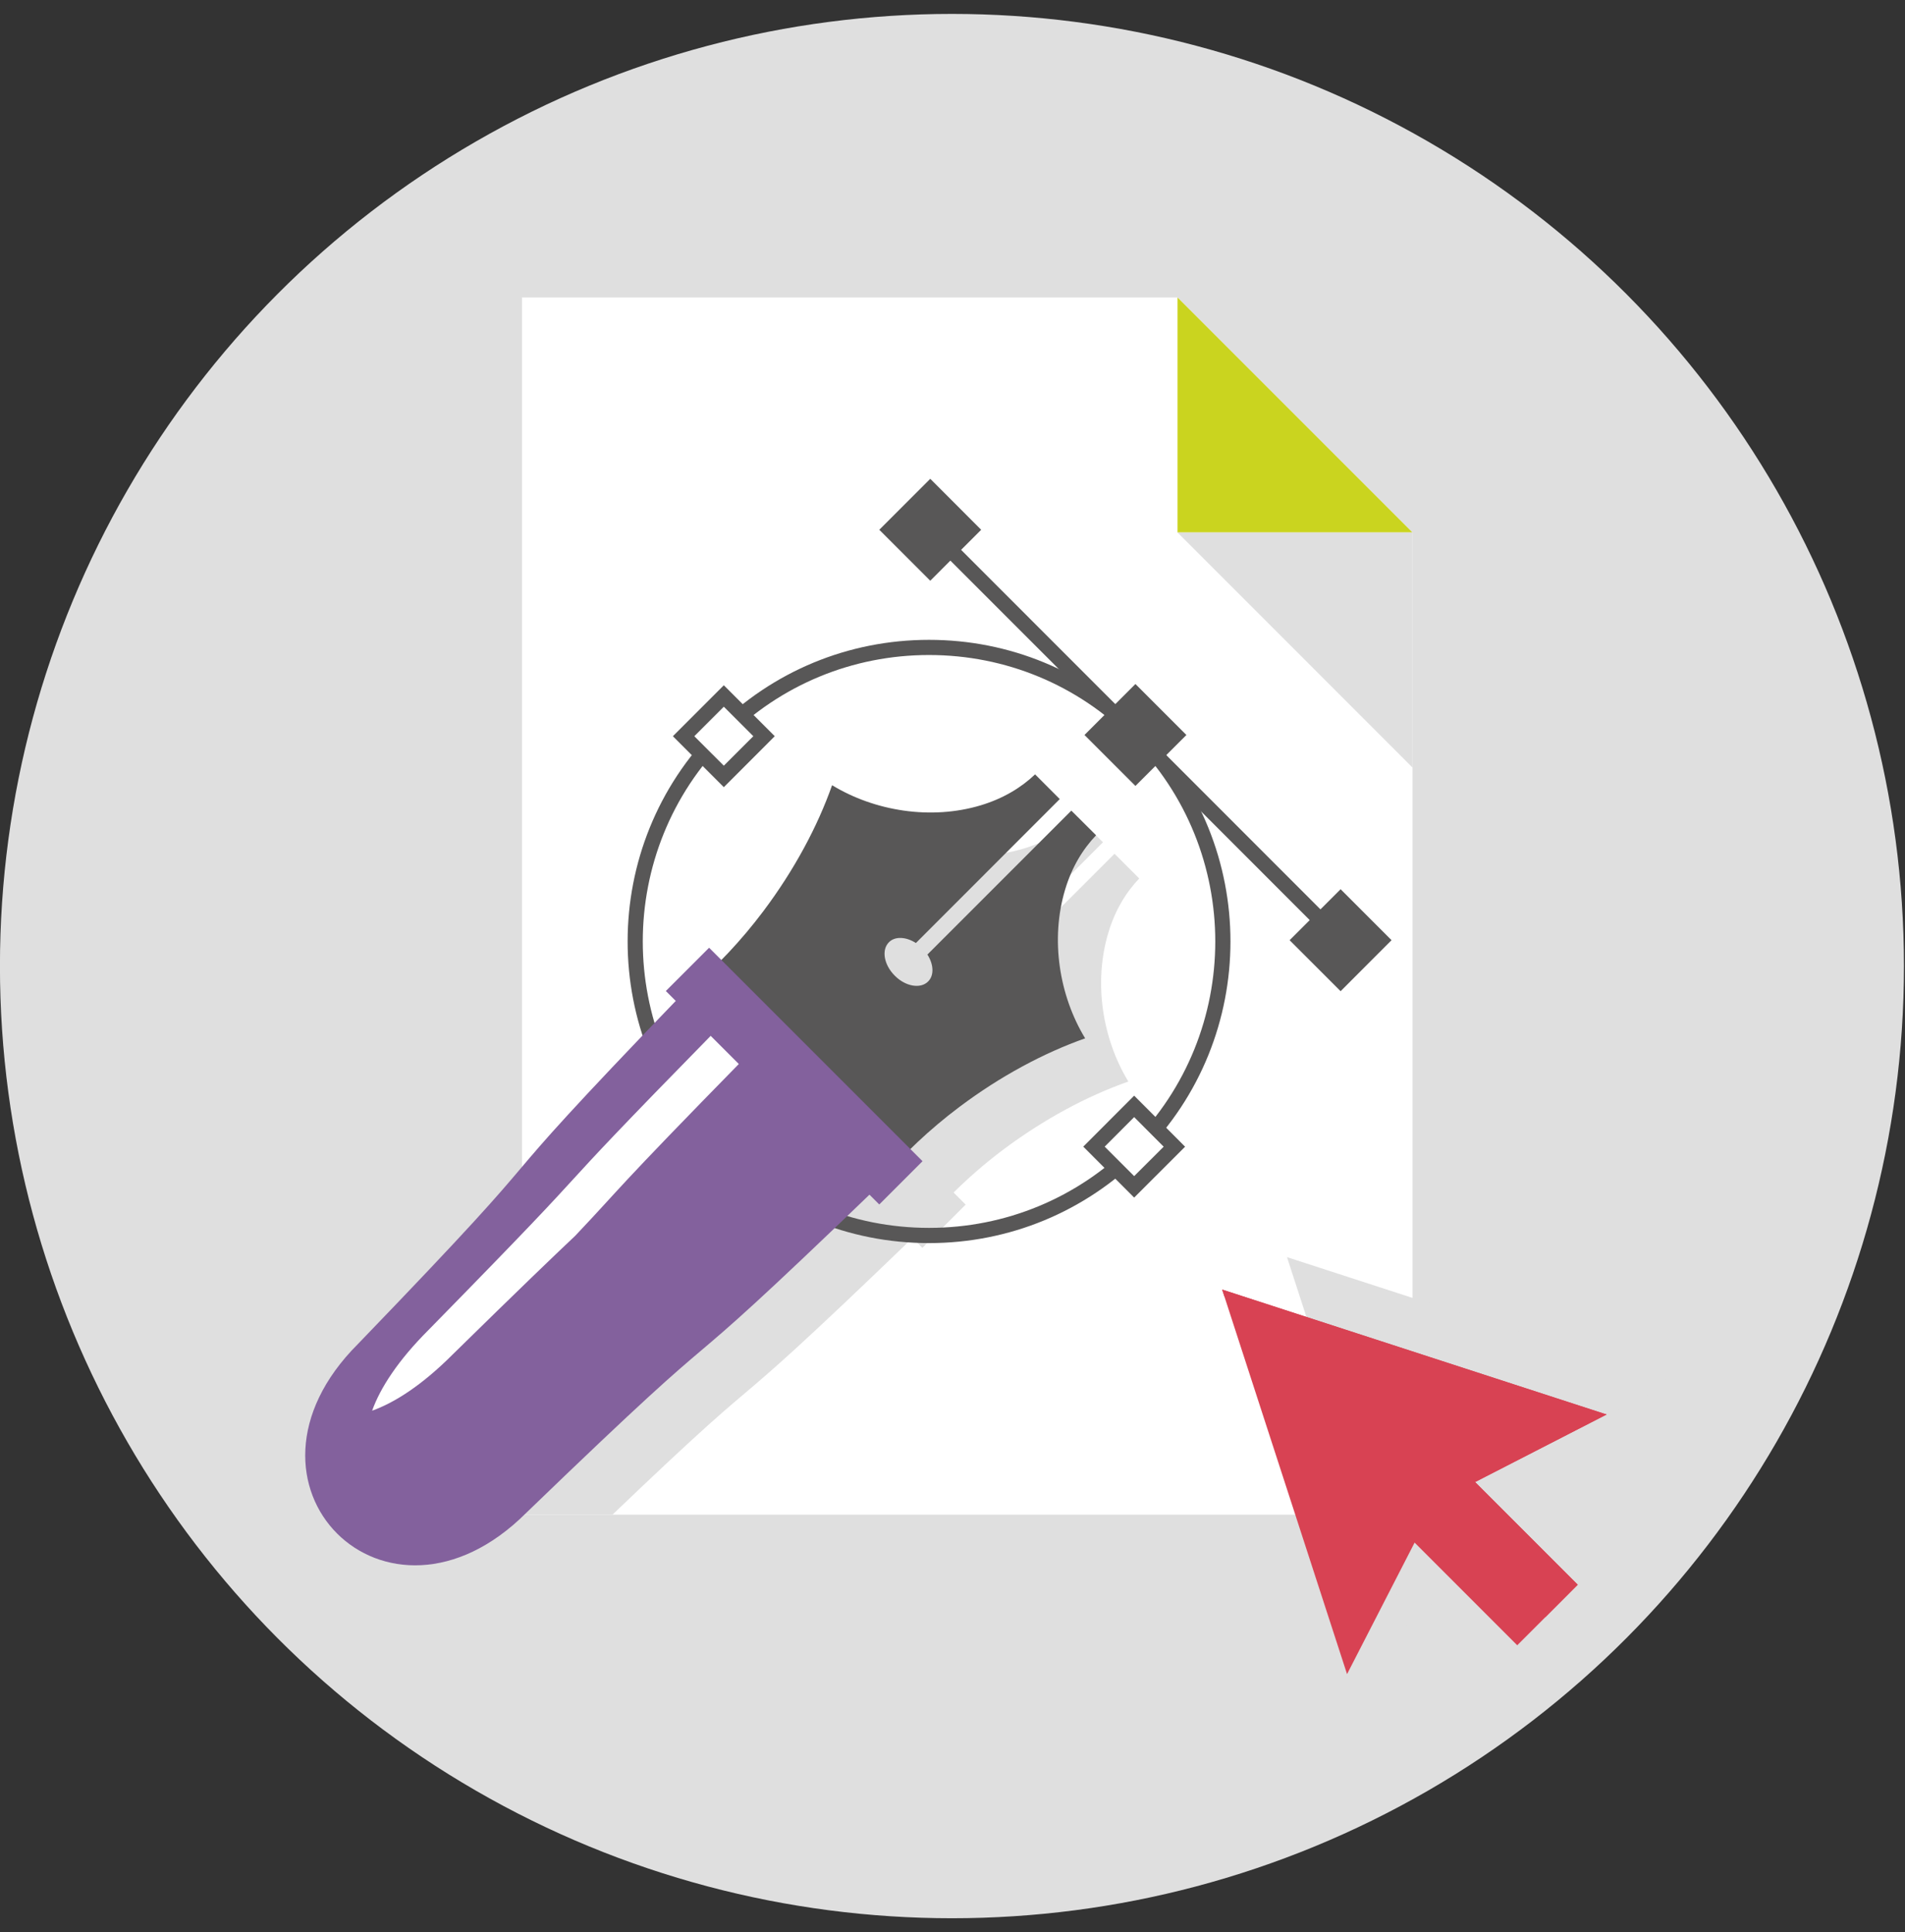<?xml version="1.0" encoding="utf-8"?>
<!-- Generator: Adobe Illustrator 14.0.0, SVG Export Plug-In . SVG Version: 6.00 Build 43363)  -->
<!DOCTYPE svg PUBLIC "-//W3C//DTD SVG 1.1//EN" "http://www.w3.org/Graphics/SVG/1.1/DTD/svg11.dtd">
<svg version="1.1" id="Capa_1" xmlns="http://www.w3.org/2000/svg" xmlns:xlink="http://www.w3.org/1999/xlink" x="0px" y="0px"
	 width="142px" height="144px" viewBox="0 0 142 144" enable-background="new 0 0 142 144" xml:space="preserve">
<rect x="0" y="0" width="142" height="144" fill="#333333" stroke="none"/>
<g>
	<circle fill="#DFDFDF" cx="70.959" cy="72" r="70.963"/>
	<g>
		<polygon fill="#FFFFFF" points="105.288,112.885 105.288,64.129 105.288,39.684 87.773,22.169 38.911,22.169 38.911,40.265 
			38.911,64.129 38.911,112.885 		"/>
		<g>
			<polygon fill="#CAD41F" points="87.773,39.684 105.288,39.684 87.773,22.169 			"/>
			<polygon fill="#DFDFDF" points="105.288,39.684 87.773,39.684 105.288,57.202 			"/>
		</g>
	</g>
	<g>
		<defs>
			<polygon id="SVGID_1_" points="105.288,112.885 105.288,64.129 105.288,39.684 87.773,22.169 38.911,22.169 38.911,40.265 
				38.911,64.129 38.911,112.885 			"/>
		</defs>
		<clipPath id="SVGID_2_">
			<use xlink:href="#SVGID_1_"  overflow="visible"/>
		</clipPath>
		<path clip-path="url(#SVGID_2_)" fill="#DFDFDF" d="M29.892,103.391c17.03-17.656,7.271-8.52,23.688-25.564l-0.732-0.734
			l3.22-3.227l0.903,0.904c1.084-1.104,2.152-2.311,3.158-3.653c2.313-3.081,4.042-6.323,5.117-9.376
			c3.171,1.933,7.369,2.614,11.085,1.495c1.651-0.5,3.003-1.309,4.042-2.303l1.842,1.841l-0.064,0.064l-10.662,10.66
			c-0.723-0.465-1.549-0.514-2.007-0.053c-0.568,0.564-0.374,1.682,0.436,2.49c0.803,0.811,1.923,1.002,2.487,0.434
			c0.462-0.461,0.41-1.277-0.058-2.01l10.665-10.663l0.068-0.064l1.839,1.839c-0.997,1.042-1.811,2.39-2.304,4.048
			c-1.116,3.711-0.438,7.914,1.493,11.086c-3.055,1.074-6.297,2.799-9.378,5.113c-1.339,1.01-2.549,2.07-3.649,3.158l0.9,0.9
			l-3.226,3.225l-0.736-0.738c-17.04,16.422-7.907,6.658-25.567,23.699C32.009,126.396,19.454,113.836,29.892,103.391z"/>
	</g>
	<g>
		<g>
			<g>
				<path fill="#585757" d="M69.25,92.645L69.25,92.645c-6.004,0-11.65-2.342-15.895-6.588c-8.762-8.762-8.762-23.024,0-31.788
					c4.245-4.247,9.891-6.583,15.895-6.583c6.003,0,11.646,2.336,15.895,6.583c8.766,8.763,8.766,23.026,0,31.788
					C80.896,90.303,75.253,92.645,69.25,92.645L69.25,92.645z M69.25,48.817c-5.701,0-11.062,2.22-15.095,6.252
					c-8.323,8.321-8.323,21.868,0,30.19c4.033,4.029,9.395,6.252,15.095,6.252s11.062-2.223,15.095-6.252
					c8.323-8.322,8.323-21.866,0-30.19C80.312,51.037,74.95,48.817,69.25,48.817L69.25,48.817z"/>
			</g>
			<g>
				<polygon fill="#585757" points="98.529,69.475 69.943,40.882 70.743,40.081 99.326,68.671 98.529,69.475 				"/>
			</g>
			<g>
				<g>
					
						<rect x="51.835" y="52.748" transform="matrix(0.707 0.707 -0.707 0.707 54.6 -22.081)" fill="#FFFFFF" width="4.238" height="4.238"/>
					<path fill="#585757" d="M53.954,58.667l-3.797-3.799l3.797-3.797l3.797,3.797L53.954,58.667L53.954,58.667z M51.754,54.868
						l2.2,2.198l2.2-2.198l-2.2-2.199L51.754,54.868L51.754,54.868z"/>
				</g>
				<g>
					<polygon fill="#FFFFFF" points="87.538,85.461 84.541,82.457 81.547,85.457 84.541,88.453 					"/>
					<path fill="#585757" d="M84.541,89.254l-3.794-3.797l3.794-3.801l3.797,3.805L84.541,89.254L84.541,89.254z M82.344,85.457
						l2.197,2.197l2.2-2.193l-2.2-2.205L82.344,85.457L82.344,85.457z"/>
				</g>
			</g>
			<g>
				
					<rect x="82.515" y="52.657" transform="matrix(0.707 0.707 -0.707 0.707 63.531 -43.805)" fill="#585757" width="4.243" height="4.241"/>
				<path fill="#585757" d="M84.635,58.574l-3.797-3.797l3.797-3.799l3.8,3.799L84.635,58.574L84.635,58.574z M82.438,54.777
					l2.197,2.198l2.2-2.198l-2.2-2.2L82.438,54.777L82.438,54.777z"/>
			</g>
			<g>
				
					<rect x="51.529" y="83.644" transform="matrix(0.707 0.707 -0.707 0.707 76.326 -12.823)" fill="#FFFFFF" width="4.241" height="4.241"/>
				<path fill="#585757" d="M53.648,89.564l-3.797-3.799l3.797-3.799l3.8,3.797L53.648,89.564L53.648,89.564z M51.451,85.766
					l2.197,2.197l2.2-2.199l-2.2-2.197L51.451,85.766L51.451,85.766z"/>
			</g>
			<g>
				
					<rect x="67.221" y="37.361" transform="matrix(0.707 0.707 -0.707 0.707 48.253 -37.474)" fill="#585757" width="4.24" height="4.242"/>
				<path fill="#585757" d="M69.343,43.281l-3.8-3.798l3.8-3.799l3.794,3.799L69.343,43.281L69.343,43.281z M67.143,39.482l2.2,2.2
					l2.197-2.2l-2.197-2.2L67.143,39.482L67.143,39.482z"/>
			</g>
			<g>
				
					<rect x="97.809" y="67.951" transform="matrix(0.707 0.708 -0.708 0.707 78.875 -50.148)" fill="#585757" width="4.241" height="4.241"/>
				<path fill="#585757" d="M99.93,73.871l-3.801-3.8l3.801-3.8l3.797,3.8L99.93,73.871L99.93,73.871z M97.729,70.071l2.2,2.197
					l2.197-2.197l-2.197-2.2L97.729,70.071L97.729,70.071z"/>
			</g>
		</g>
	</g>
	<path fill="#83619D" d="M39.233,112.744c-10.44,10.434-23.003-2.131-12.558-12.572c17.227-17.863,7.021-8.289,24.25-26.152
		c4.82,4.82,9.643,9.641,14.463,14.461C47.525,105.713,57.1,95.506,39.233,112.744z"/>
	<path fill="#FFFFFF" d="M42.873,92.105c-1.613,1.52-4.117,3.924-9.153,8.863c-2.242,2.244-4.292,3.566-5.981,4.168
		c0.603-1.691,1.929-3.74,4.171-5.984c15.221-15.518,6.408-7.008,21.625-22.525c0.697,0.693,1.394,1.396,2.097,2.098
		C45.402,89.16,46.563,88.209,42.873,92.105z"/>
	<path fill="#585757" d="M73.111,60.017c1.651-0.499,3.003-1.309,4.045-2.305l1.839,1.842l-0.064,0.063L68.272,70.281
		c-0.726-0.465-1.552-0.52-2.01-0.058c-0.571,0.568-0.377,1.681,0.436,2.494c0.804,0.81,1.92,0.997,2.484,0.432
		c0.464-0.46,0.413-1.28-0.052-2.009l10.662-10.66l0.068-0.064l1.842,1.836c-0.997,1.042-1.813,2.391-2.307,4.049
		c-1.116,3.71-0.438,7.911,1.493,11.084c-3.055,1.078-6.297,2.801-9.375,5.113c-2.226,1.672-4.136,3.494-5.697,5.33
		c-1.923-2.416-4.191-4.959-6.733-7.504c-2.542-2.543-5.088-4.811-7.504-6.736c1.845-1.562,3.658-3.468,5.33-5.691
		c2.313-3.081,4.039-6.324,5.116-9.377C65.194,60.452,69.398,61.134,73.111,60.017z"/>
	
		<rect x="47.942" y="77.933" transform="matrix(0.707 0.707 -0.707 0.707 74.061 -18.361)" fill="#83619D" width="22.502" height="4.562"/>
	<polygon fill="#DFDFDF" points="124.593,103 110.263,98.346 95.936,93.693 96.087,94.168 96.087,94.168 100.591,108.02 
		105.246,122.348 110.282,112.549 117.932,120.199 120.024,118.105 120.024,118.105 122.44,115.689 114.792,108.039 	"/>
	<g>
		<polygon fill="#D84253" points="119.757,105.42 105.427,100.764 91.1,96.109 95.755,110.439 100.41,124.768 105.446,114.967 
			113.096,122.619 117.605,118.107 109.953,110.455 		"/>
		<polygon fill="#D84253" points="105.427,100.764 91.1,96.109 91.255,96.586 115.189,120.525 117.605,118.107 109.953,110.455 
			119.757,105.42 		"/>
	</g>
</g>
</svg>
